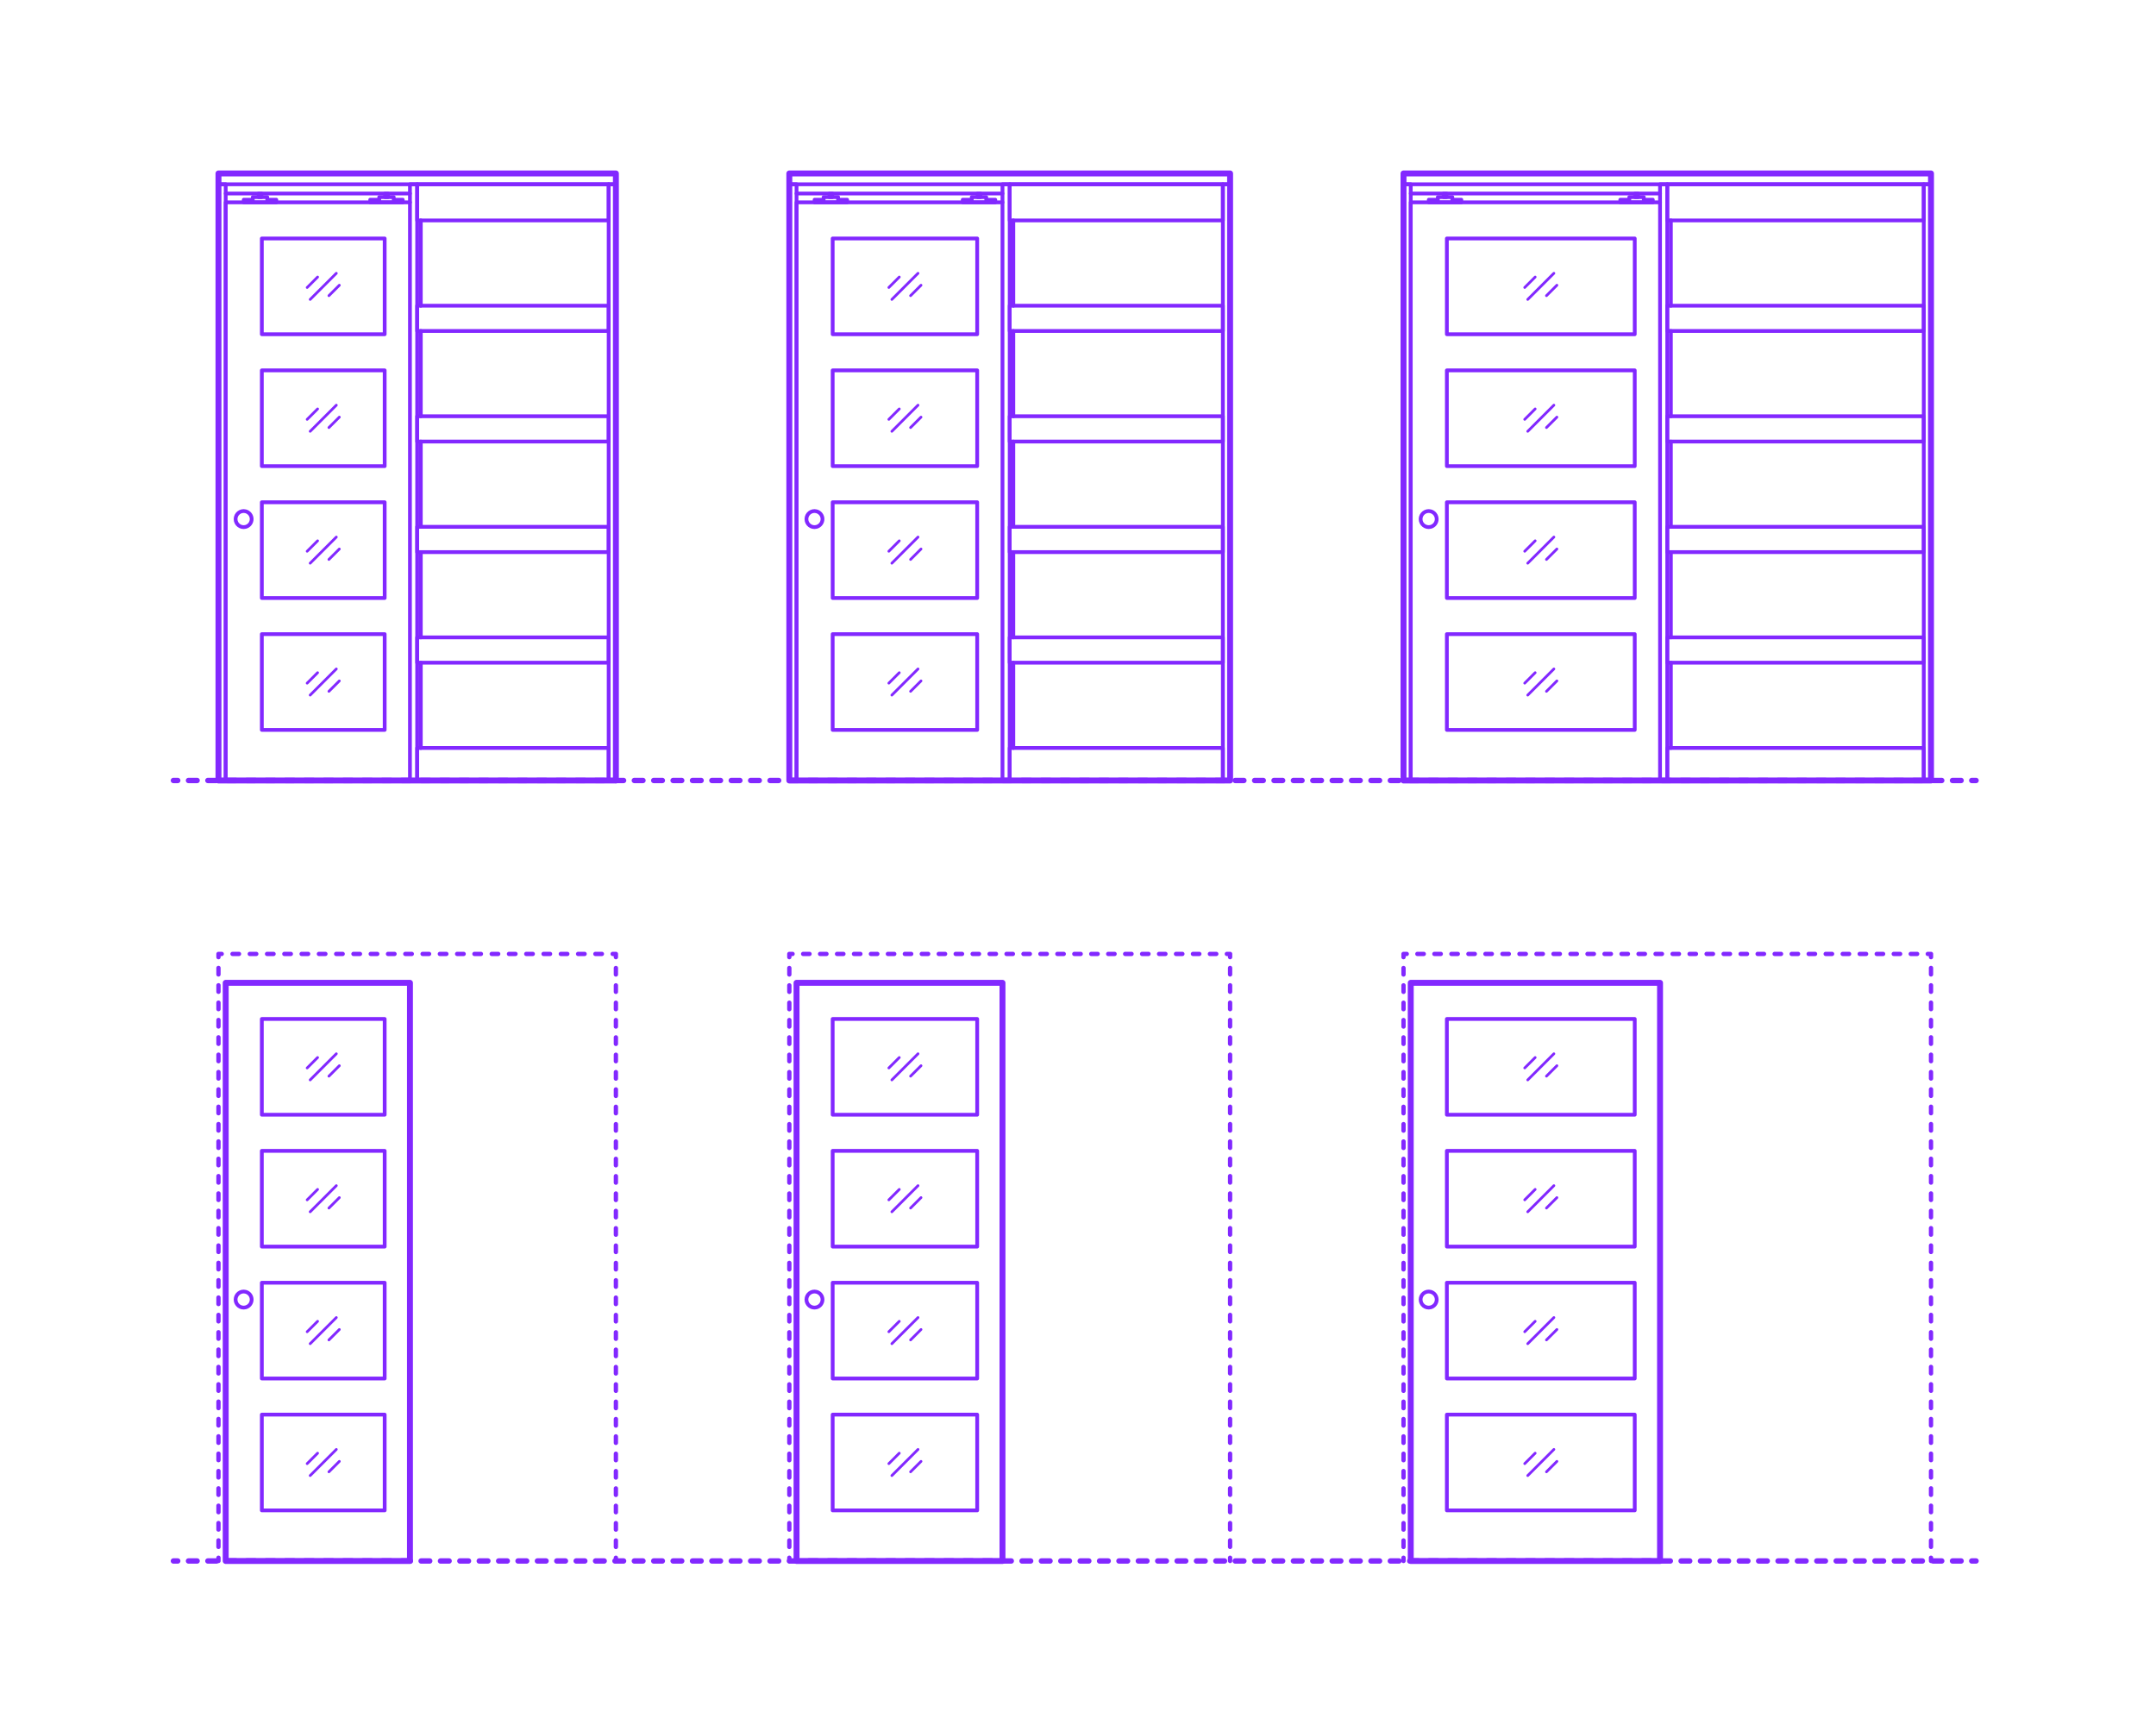 <?xml version="1.0" encoding="utf-8"?>
<!-- Generator: Adobe Illustrator 27.4.0, SVG Export Plug-In . SVG Version: 6.00 Build 0)  -->
<!DOCTYPE svg PUBLIC "-//W3C//DTD SVG 1.1//EN" "http://www.w3.org/Graphics/SVG/1.1/DTD/svg11.dtd">
<svg version="1.1" xmlns:x="http://ns.adobe.com/Extensibility/1.0/" xmlns:i="http://ns.adobe.com/AdobeIllustrator/10.0/" xmlns:graph="http://ns.adobe.com/Graphs/1.0/"
	 xmlns="http://www.w3.org/2000/svg" xmlns:xlink="http://www.w3.org/1999/xlink" x="0px" y="0px" width="1000px" height="800px"
	 viewBox="0 0 1000 800" enable-background="new 0 0 1000 800" xml:space="preserve">
<g id="FILL-BACKGROUND">
	<rect fill="#FFFFFF" width="1000" height="800"/>
</g>
<g id="N-TEXT">
</g>
<g id="N-DIMENSIONS">
</g>
<g id="_x32_D_x24_AG-DIAGRAM">
	<g id="POLYLINE_00000098218043556182768560000013725973177985141438_">
		<g>
			<g>
				
					<line fill="none" stroke="#8228FF" stroke-width="2.5" stroke-linecap="round" stroke-linejoin="round" x1="80.436" y1="361.964" x2="82.436" y2="361.964"/>
				
					<line fill="none" stroke="#8228FF" stroke-width="2.5" stroke-linecap="round" stroke-linejoin="round" stroke-dasharray="3.996,4.995" x1="87.431" y1="361.964" x2="912.043" y2="361.964"/>
				
					<line fill="none" stroke="#8228FF" stroke-width="2.5" stroke-linecap="round" stroke-linejoin="round" x1="914.541" y1="361.964" x2="916.541" y2="361.964"/>
			</g>
		</g>
	</g>
	<g id="POLYLINE_00000024723307767284345080000005400724973151008935_">
		<g>
			<g>
				
					<line fill="none" stroke="#8228FF" stroke-width="2.5" stroke-linecap="round" stroke-linejoin="round" x1="80.436" y1="723.927" x2="82.436" y2="723.927"/>
				
					<line fill="none" stroke="#8228FF" stroke-width="2.5" stroke-linecap="round" stroke-linejoin="round" stroke-dasharray="3.996,4.995" x1="87.431" y1="723.927" x2="912.043" y2="723.927"/>
				
					<line fill="none" stroke="#8228FF" stroke-width="2.5" stroke-linecap="round" stroke-linejoin="round" x1="914.541" y1="723.927" x2="916.541" y2="723.927"/>
			</g>
		</g>
	</g>
</g>
<g id="_x32_D_x24_AG-DETAILS-DIAGRAM">
	<g id="POLYLINE_00000125569663132851298560000015844374596392339883_">
		<g>
			<g>
				
					<line fill="none" stroke="#8228FF" stroke-width="2" stroke-linecap="round" stroke-linejoin="round" x1="101.334" y1="723.927" x2="101.334" y2="722.427"/>
				
					<line fill="none" stroke="#8228FF" stroke-width="2" stroke-linecap="round" stroke-linejoin="round" stroke-dasharray="3.017,5.028" x1="101.334" y1="717.4" x2="101.334" y2="446.414"/>
				<polyline fill="none" stroke="#8228FF" stroke-width="2" stroke-linecap="round" stroke-linejoin="round" points="
					101.334,443.9 101.334,442.4 102.834,442.4 				"/>
				
					<line fill="none" stroke="#8228FF" stroke-width="2" stroke-linecap="round" stroke-linejoin="round" stroke-dasharray="3.006,5.009" x1="107.843" y1="442.4" x2="281.663" y2="442.4"/>
				<polyline fill="none" stroke="#8228FF" stroke-width="2" stroke-linecap="round" stroke-linejoin="round" points="
					284.167,442.4 285.667,442.4 285.667,443.9 				"/>
				
					<line fill="none" stroke="#8228FF" stroke-width="2" stroke-linecap="round" stroke-linejoin="round" stroke-dasharray="3.017,5.028" x1="285.667" y1="448.927" x2="285.667" y2="719.913"/>
				
					<line fill="none" stroke="#8228FF" stroke-width="2" stroke-linecap="round" stroke-linejoin="round" x1="285.667" y1="722.427" x2="285.667" y2="723.927"/>
			</g>
		</g>
	</g>
	<g id="POLYLINE_00000090259234491167073980000007592794328566694055_">
		<g>
			<g>
				
					<line fill="none" stroke="#8228FF" stroke-width="2" stroke-linecap="round" stroke-linejoin="round" x1="570.546" y1="723.927" x2="570.546" y2="722.427"/>
				
					<line fill="none" stroke="#8228FF" stroke-width="2" stroke-linecap="round" stroke-linejoin="round" stroke-dasharray="3.017,5.028" x1="570.546" y1="717.4" x2="570.546" y2="446.414"/>
				<polyline fill="none" stroke="#8228FF" stroke-width="2" stroke-linecap="round" stroke-linejoin="round" points="
					570.546,443.9 570.546,442.4 569.046,442.4 				"/>
				
					<line fill="none" stroke="#8228FF" stroke-width="2" stroke-linecap="round" stroke-linejoin="round" stroke-dasharray="2.948,4.913" x1="564.133" y1="442.4" x2="370.06" y2="442.4"/>
				<polyline fill="none" stroke="#8228FF" stroke-width="2" stroke-linecap="round" stroke-linejoin="round" points="
					367.604,442.4 366.104,442.4 366.104,443.9 				"/>
				
					<line fill="none" stroke="#8228FF" stroke-width="2" stroke-linecap="round" stroke-linejoin="round" stroke-dasharray="3.017,5.028" x1="366.104" y1="448.927" x2="366.104" y2="719.913"/>
				
					<line fill="none" stroke="#8228FF" stroke-width="2" stroke-linecap="round" stroke-linejoin="round" x1="366.104" y1="722.427" x2="366.104" y2="723.927"/>
			</g>
		</g>
	</g>
	<g id="POLYLINE_00000025408493983607465460000009033768105378056073_">
		<g>
			<g>
				
					<line fill="none" stroke="#8228FF" stroke-width="2" stroke-linecap="round" stroke-linejoin="round" x1="895.643" y1="723.927" x2="895.643" y2="722.427"/>
				
					<line fill="none" stroke="#8228FF" stroke-width="2" stroke-linecap="round" stroke-linejoin="round" stroke-dasharray="3.017,5.028" x1="895.643" y1="717.4" x2="895.643" y2="446.414"/>
				<polyline fill="none" stroke="#8228FF" stroke-width="2" stroke-linecap="round" stroke-linejoin="round" points="
					895.643,443.9 895.643,442.4 894.143,442.4 				"/>
				
					<line fill="none" stroke="#8228FF" stroke-width="2" stroke-linecap="round" stroke-linejoin="round" stroke-dasharray="2.959,4.932" x1="889.211" y1="442.4" x2="654.948" y2="442.4"/>
				<polyline fill="none" stroke="#8228FF" stroke-width="2" stroke-linecap="round" stroke-linejoin="round" points="
					652.482,442.4 650.982,442.4 650.982,443.9 				"/>
				
					<line fill="none" stroke="#8228FF" stroke-width="2" stroke-linecap="round" stroke-linejoin="round" stroke-dasharray="3.017,5.028" x1="650.982" y1="448.927" x2="650.982" y2="719.913"/>
				
					<line fill="none" stroke="#8228FF" stroke-width="2" stroke-linecap="round" stroke-linejoin="round" x1="650.982" y1="722.427" x2="650.982" y2="723.927"/>
			</g>
		</g>
	</g>
</g>
<g id="_x32_D_x24_AG-DETAILS">
	<g id="POLYLINE_00000176754615749700587000000017848663146351118251_">
		
			<line fill="none" stroke="#8228FF" stroke-width="1.25" stroke-linecap="round" stroke-linejoin="round" stroke-miterlimit="10" x1="143.866" y1="684.327" x2="155.996" y2="672.198"/>
	</g>
	<g id="POLYLINE_00000048459609890378002030000011724925285471243176_">
		
			<line fill="none" stroke="#8228FF" stroke-width="1.25" stroke-linecap="round" stroke-linejoin="round" stroke-miterlimit="10" x1="157.395" y1="677.741" x2="152.55" y2="682.587"/>
	</g>
	<g id="POLYLINE_00000013163680464581450600000009369313560769479573_">
		
			<line fill="none" stroke="#8228FF" stroke-width="1.25" stroke-linecap="round" stroke-linejoin="round" stroke-miterlimit="10" x1="142.467" y1="678.784" x2="147.312" y2="673.938"/>
	</g>
	<g id="POLYLINE_00000079466156728819671480000008086625201163966369_">
		
			<line fill="none" stroke="#8228FF" stroke-width="1.25" stroke-linecap="round" stroke-linejoin="round" stroke-miterlimit="10" x1="143.866" y1="623.162" x2="155.996" y2="611.033"/>
	</g>
	<g id="POLYLINE_00000000213394298954939550000017157434804483674294_">
		
			<line fill="none" stroke="#8228FF" stroke-width="1.25" stroke-linecap="round" stroke-linejoin="round" stroke-miterlimit="10" x1="157.395" y1="616.576" x2="152.55" y2="621.422"/>
	</g>
	<g id="POLYLINE_00000158025414048740244360000010758301157970811800_">
		
			<line fill="none" stroke="#8228FF" stroke-width="1.25" stroke-linecap="round" stroke-linejoin="round" stroke-miterlimit="10" x1="142.467" y1="617.619" x2="147.312" y2="612.773"/>
	</g>
	<g id="POLYLINE_00000181087514354494257630000016680648378409379739_">
		
			<line fill="none" stroke="#8228FF" stroke-width="1.25" stroke-linecap="round" stroke-linejoin="round" stroke-miterlimit="10" x1="143.866" y1="561.997" x2="155.996" y2="549.868"/>
	</g>
	<g id="POLYLINE_00000114048762839882279070000017193727929909221256_">
		
			<line fill="none" stroke="#8228FF" stroke-width="1.25" stroke-linecap="round" stroke-linejoin="round" stroke-miterlimit="10" x1="157.395" y1="555.411" x2="152.55" y2="560.257"/>
	</g>
	<g id="POLYLINE_00000119090207790007459090000010983109361397398186_">
		
			<line fill="none" stroke="#8228FF" stroke-width="1.25" stroke-linecap="round" stroke-linejoin="round" stroke-miterlimit="10" x1="142.467" y1="556.454" x2="147.312" y2="551.608"/>
	</g>
	<g id="POLYLINE_00000179609582899425493400000005484482837400014211_">
		
			<line fill="none" stroke="#8228FF" stroke-width="1.25" stroke-linecap="round" stroke-linejoin="round" stroke-miterlimit="10" x1="143.866" y1="500.832" x2="155.996" y2="488.703"/>
	</g>
	<g id="POLYLINE_00000153677969533380147170000007215090437519766712_">
		
			<line fill="none" stroke="#8228FF" stroke-width="1.25" stroke-linecap="round" stroke-linejoin="round" stroke-miterlimit="10" x1="157.395" y1="494.246" x2="152.55" y2="499.092"/>
	</g>
	<g id="POLYLINE_00000013884025804775310910000002904245816863703453_">
		
			<line fill="none" stroke="#8228FF" stroke-width="1.25" stroke-linecap="round" stroke-linejoin="round" stroke-miterlimit="10" x1="142.467" y1="495.289" x2="147.312" y2="490.443"/>
	</g>
	<g id="POLYLINE_00000168801888616805295350000001281542166078327691_">
		
			<line fill="none" stroke="#8228FF" stroke-width="1.25" stroke-linecap="round" stroke-linejoin="round" stroke-miterlimit="10" x1="143.866" y1="322.364" x2="155.996" y2="310.235"/>
	</g>
	<g id="POLYLINE_00000137094343964156669280000001911219201878133913_">
		
			<line fill="none" stroke="#8228FF" stroke-width="1.25" stroke-linecap="round" stroke-linejoin="round" stroke-miterlimit="10" x1="157.395" y1="315.778" x2="152.55" y2="320.624"/>
	</g>
	<g id="POLYLINE_00000032626564783927559960000001021827169825984129_">
		
			<line fill="none" stroke="#8228FF" stroke-width="1.25" stroke-linecap="round" stroke-linejoin="round" stroke-miterlimit="10" x1="142.467" y1="316.82" x2="147.312" y2="311.975"/>
	</g>
	<g id="POLYLINE_00000094588157168966377770000007234015779975585440_">
		
			<line fill="none" stroke="#8228FF" stroke-width="1.25" stroke-linecap="round" stroke-linejoin="round" stroke-miterlimit="10" x1="143.866" y1="261.199" x2="155.996" y2="249.069"/>
	</g>
	<g id="POLYLINE_00000051351252942959291830000001134484014332790177_">
		
			<line fill="none" stroke="#8228FF" stroke-width="1.25" stroke-linecap="round" stroke-linejoin="round" stroke-miterlimit="10" x1="157.395" y1="254.613" x2="152.55" y2="259.459"/>
	</g>
	<g id="POLYLINE_00000012460667898692571270000017607406463238085793_">
		
			<line fill="none" stroke="#8228FF" stroke-width="1.25" stroke-linecap="round" stroke-linejoin="round" stroke-miterlimit="10" x1="142.467" y1="255.655" x2="147.312" y2="250.81"/>
	</g>
	<g id="POLYLINE_00000085933881379889360090000001720051835406169527_">
		
			<line fill="none" stroke="#8228FF" stroke-width="1.25" stroke-linecap="round" stroke-linejoin="round" stroke-miterlimit="10" x1="143.866" y1="200.034" x2="155.996" y2="187.904"/>
	</g>
	<g id="POLYLINE_00000128477994139020432740000004829741261660253826_">
		
			<line fill="none" stroke="#8228FF" stroke-width="1.25" stroke-linecap="round" stroke-linejoin="round" stroke-miterlimit="10" x1="157.395" y1="193.448" x2="152.55" y2="198.293"/>
	</g>
	<g id="POLYLINE_00000000909913096789868780000003409832727781024177_">
		
			<line fill="none" stroke="#8228FF" stroke-width="1.25" stroke-linecap="round" stroke-linejoin="round" stroke-miterlimit="10" x1="142.467" y1="194.49" x2="147.312" y2="189.644"/>
	</g>
	<g id="POLYLINE_00000155832795889949609910000010599084260435704966_">
		
			<line fill="none" stroke="#8228FF" stroke-width="1.25" stroke-linecap="round" stroke-linejoin="round" stroke-miterlimit="10" x1="143.866" y1="138.868" x2="155.996" y2="126.739"/>
	</g>
	<g id="POLYLINE_00000003823619260899255850000005830366767781787068_">
		
			<line fill="none" stroke="#8228FF" stroke-width="1.25" stroke-linecap="round" stroke-linejoin="round" stroke-miterlimit="10" x1="157.395" y1="132.282" x2="152.55" y2="137.128"/>
	</g>
	<g id="POLYLINE_00000056430032594058046870000005122732983992084352_">
		
			<line fill="none" stroke="#8228FF" stroke-width="1.25" stroke-linecap="round" stroke-linejoin="round" stroke-miterlimit="10" x1="142.467" y1="133.325" x2="147.312" y2="128.479"/>
	</g>
	<g id="POLYLINE_00000026160519195402902420000005534451494247678643_">
		
			<line fill="none" stroke="#8228FF" stroke-width="1.25" stroke-linecap="round" stroke-linejoin="round" stroke-miterlimit="10" x1="413.663" y1="684.327" x2="425.793" y2="672.198"/>
	</g>
	<g id="POLYLINE_00000052075431713618041060000001190514978232139152_">
		
			<line fill="none" stroke="#8228FF" stroke-width="1.25" stroke-linecap="round" stroke-linejoin="round" stroke-miterlimit="10" x1="427.192" y1="677.741" x2="422.346" y2="682.587"/>
	</g>
	<g id="POLYLINE_00000047059894653658478770000012005283591866779033_">
		
			<line fill="none" stroke="#8228FF" stroke-width="1.25" stroke-linecap="round" stroke-linejoin="round" stroke-miterlimit="10" x1="412.264" y1="678.784" x2="417.109" y2="673.938"/>
	</g>
	<g id="POLYLINE_00000116203892119424626560000014934846529913103798_">
		
			<line fill="none" stroke="#8228FF" stroke-width="1.25" stroke-linecap="round" stroke-linejoin="round" stroke-miterlimit="10" x1="413.663" y1="623.162" x2="425.793" y2="611.033"/>
	</g>
	<g id="POLYLINE_00000156588125761314438570000006215274077942039724_">
		
			<line fill="none" stroke="#8228FF" stroke-width="1.25" stroke-linecap="round" stroke-linejoin="round" stroke-miterlimit="10" x1="427.192" y1="616.576" x2="422.346" y2="621.422"/>
	</g>
	<g id="POLYLINE_00000158738198279489188300000011442524097566134427_">
		
			<line fill="none" stroke="#8228FF" stroke-width="1.25" stroke-linecap="round" stroke-linejoin="round" stroke-miterlimit="10" x1="412.264" y1="617.619" x2="417.109" y2="612.773"/>
	</g>
	<g id="POLYLINE_00000062178276231317082570000005732634218058607287_">
		
			<line fill="none" stroke="#8228FF" stroke-width="1.25" stroke-linecap="round" stroke-linejoin="round" stroke-miterlimit="10" x1="413.663" y1="561.997" x2="425.793" y2="549.868"/>
	</g>
	<g id="POLYLINE_00000085238918921909253570000009541064375278098867_">
		
			<line fill="none" stroke="#8228FF" stroke-width="1.25" stroke-linecap="round" stroke-linejoin="round" stroke-miterlimit="10" x1="427.192" y1="555.411" x2="422.346" y2="560.257"/>
	</g>
	<g id="POLYLINE_00000165206983132208324190000006816576533618598287_">
		
			<line fill="none" stroke="#8228FF" stroke-width="1.25" stroke-linecap="round" stroke-linejoin="round" stroke-miterlimit="10" x1="412.264" y1="556.454" x2="417.109" y2="551.608"/>
	</g>
	<g id="POLYLINE_00000152234736011821303420000015722862577173844131_">
		
			<line fill="none" stroke="#8228FF" stroke-width="1.25" stroke-linecap="round" stroke-linejoin="round" stroke-miterlimit="10" x1="413.663" y1="500.832" x2="425.793" y2="488.703"/>
	</g>
	<g id="POLYLINE_00000044867569063057345020000017126768159768945064_">
		
			<line fill="none" stroke="#8228FF" stroke-width="1.25" stroke-linecap="round" stroke-linejoin="round" stroke-miterlimit="10" x1="427.192" y1="494.246" x2="422.346" y2="499.092"/>
	</g>
	<g id="POLYLINE_00000103969450021909079890000002100347634532858776_">
		
			<line fill="none" stroke="#8228FF" stroke-width="1.25" stroke-linecap="round" stroke-linejoin="round" stroke-miterlimit="10" x1="412.264" y1="495.289" x2="417.109" y2="490.443"/>
	</g>
	<g id="POLYLINE_00000178916374930984042360000007391397922264454571_">
		
			<line fill="none" stroke="#8228FF" stroke-width="1.25" stroke-linecap="round" stroke-linejoin="round" stroke-miterlimit="10" x1="413.663" y1="322.364" x2="425.793" y2="310.235"/>
	</g>
	<g id="POLYLINE_00000057850909424766433020000002802751904690059153_">
		
			<line fill="none" stroke="#8228FF" stroke-width="1.25" stroke-linecap="round" stroke-linejoin="round" stroke-miterlimit="10" x1="427.192" y1="315.778" x2="422.346" y2="320.624"/>
	</g>
	<g id="POLYLINE_00000135661952063742910970000003498508260825027979_">
		
			<line fill="none" stroke="#8228FF" stroke-width="1.25" stroke-linecap="round" stroke-linejoin="round" stroke-miterlimit="10" x1="412.264" y1="316.82" x2="417.109" y2="311.975"/>
	</g>
	<g id="POLYLINE_00000181078576969545804650000011223143823016438922_">
		
			<line fill="none" stroke="#8228FF" stroke-width="1.25" stroke-linecap="round" stroke-linejoin="round" stroke-miterlimit="10" x1="413.663" y1="261.199" x2="425.793" y2="249.069"/>
	</g>
	<g id="POLYLINE_00000029738178424213364090000013774911666540246660_">
		
			<line fill="none" stroke="#8228FF" stroke-width="1.25" stroke-linecap="round" stroke-linejoin="round" stroke-miterlimit="10" x1="427.192" y1="254.613" x2="422.346" y2="259.459"/>
	</g>
	<g id="POLYLINE_00000137111576382852203770000005592409983925599896_">
		
			<line fill="none" stroke="#8228FF" stroke-width="1.25" stroke-linecap="round" stroke-linejoin="round" stroke-miterlimit="10" x1="412.264" y1="255.655" x2="417.109" y2="250.81"/>
	</g>
	<g id="POLYLINE_00000060709585941159075330000013335783398089384106_">
		
			<line fill="none" stroke="#8228FF" stroke-width="1.25" stroke-linecap="round" stroke-linejoin="round" stroke-miterlimit="10" x1="413.663" y1="200.034" x2="425.793" y2="187.904"/>
	</g>
	<g id="POLYLINE_00000104693923704425264840000005886478403575576477_">
		
			<line fill="none" stroke="#8228FF" stroke-width="1.25" stroke-linecap="round" stroke-linejoin="round" stroke-miterlimit="10" x1="427.192" y1="193.448" x2="422.346" y2="198.293"/>
	</g>
	<g id="POLYLINE_00000105414462087769792940000002079432308233287582_">
		
			<line fill="none" stroke="#8228FF" stroke-width="1.25" stroke-linecap="round" stroke-linejoin="round" stroke-miterlimit="10" x1="412.264" y1="194.49" x2="417.109" y2="189.644"/>
	</g>
	<g id="POLYLINE_00000147902336282071011840000002692821628321995652_">
		
			<line fill="none" stroke="#8228FF" stroke-width="1.25" stroke-linecap="round" stroke-linejoin="round" stroke-miterlimit="10" x1="413.663" y1="138.868" x2="425.793" y2="126.739"/>
	</g>
	<g id="POLYLINE_00000112625160154010981890000005867053087217093020_">
		
			<line fill="none" stroke="#8228FF" stroke-width="1.25" stroke-linecap="round" stroke-linejoin="round" stroke-miterlimit="10" x1="427.192" y1="132.282" x2="422.346" y2="137.128"/>
	</g>
	<g id="POLYLINE_00000062182658404314334080000000991112347066532234_">
		
			<line fill="none" stroke="#8228FF" stroke-width="1.25" stroke-linecap="round" stroke-linejoin="round" stroke-miterlimit="10" x1="412.264" y1="133.325" x2="417.109" y2="128.479"/>
	</g>
	<g id="POLYLINE_00000000944649589546827520000016632106765782351528_">
		
			<line fill="none" stroke="#8228FF" stroke-width="1.25" stroke-linecap="round" stroke-linejoin="round" stroke-miterlimit="10" x1="708.597" y1="684.327" x2="720.726" y2="672.198"/>
	</g>
	<g id="POLYLINE_00000114044934183363837350000006328166172024487319_">
		
			<line fill="none" stroke="#8228FF" stroke-width="1.25" stroke-linecap="round" stroke-linejoin="round" stroke-miterlimit="10" x1="722.125" y1="677.741" x2="717.28" y2="682.587"/>
	</g>
	<g id="POLYLINE_00000150817357803881190080000009184915365352949401_">
		
			<line fill="none" stroke="#8228FF" stroke-width="1.25" stroke-linecap="round" stroke-linejoin="round" stroke-miterlimit="10" x1="707.197" y1="678.784" x2="712.043" y2="673.938"/>
	</g>
	<g id="POLYLINE_00000013877167416175623180000008516784468476396430_">
		
			<line fill="none" stroke="#8228FF" stroke-width="1.25" stroke-linecap="round" stroke-linejoin="round" stroke-miterlimit="10" x1="708.597" y1="623.162" x2="720.726" y2="611.033"/>
	</g>
	<g id="POLYLINE_00000114784802207020015000000005808340122911876739_">
		
			<line fill="none" stroke="#8228FF" stroke-width="1.25" stroke-linecap="round" stroke-linejoin="round" stroke-miterlimit="10" x1="722.125" y1="616.576" x2="717.28" y2="621.422"/>
	</g>
	<g id="POLYLINE_00000101803529423197007570000011921804721106299581_">
		
			<line fill="none" stroke="#8228FF" stroke-width="1.25" stroke-linecap="round" stroke-linejoin="round" stroke-miterlimit="10" x1="707.197" y1="617.619" x2="712.043" y2="612.773"/>
	</g>
	<g id="POLYLINE_00000018933740048778819450000001371377832868518031_">
		
			<line fill="none" stroke="#8228FF" stroke-width="1.25" stroke-linecap="round" stroke-linejoin="round" stroke-miterlimit="10" x1="708.597" y1="561.997" x2="720.726" y2="549.868"/>
	</g>
	<g id="POLYLINE_00000135685178425141551080000009238165591008888253_">
		
			<line fill="none" stroke="#8228FF" stroke-width="1.25" stroke-linecap="round" stroke-linejoin="round" stroke-miterlimit="10" x1="722.125" y1="555.411" x2="717.28" y2="560.257"/>
	</g>
	<g id="POLYLINE_00000147917209791955969860000002931018731214098623_">
		
			<line fill="none" stroke="#8228FF" stroke-width="1.25" stroke-linecap="round" stroke-linejoin="round" stroke-miterlimit="10" x1="707.197" y1="556.454" x2="712.043" y2="551.608"/>
	</g>
	<g id="POLYLINE_00000026134887479730340070000010458504574127196546_">
		
			<line fill="none" stroke="#8228FF" stroke-width="1.25" stroke-linecap="round" stroke-linejoin="round" stroke-miterlimit="10" x1="708.597" y1="500.832" x2="720.726" y2="488.703"/>
	</g>
	<g id="POLYLINE_00000118358471930399888300000015484340091202925209_">
		
			<line fill="none" stroke="#8228FF" stroke-width="1.25" stroke-linecap="round" stroke-linejoin="round" stroke-miterlimit="10" x1="722.125" y1="494.246" x2="717.28" y2="499.092"/>
	</g>
	<g id="POLYLINE_00000000905152379153437260000001548178517993894575_">
		
			<line fill="none" stroke="#8228FF" stroke-width="1.25" stroke-linecap="round" stroke-linejoin="round" stroke-miterlimit="10" x1="707.197" y1="495.289" x2="712.043" y2="490.443"/>
	</g>
	<g id="POLYLINE_00000103249921684950245730000011819532949031595192_">
		
			<line fill="none" stroke="#8228FF" stroke-width="1.25" stroke-linecap="round" stroke-linejoin="round" stroke-miterlimit="10" x1="708.597" y1="322.364" x2="720.726" y2="310.235"/>
	</g>
	<g id="POLYLINE_00000015317661100888215080000012493265400788652677_">
		
			<line fill="none" stroke="#8228FF" stroke-width="1.25" stroke-linecap="round" stroke-linejoin="round" stroke-miterlimit="10" x1="722.125" y1="315.778" x2="717.28" y2="320.624"/>
	</g>
	<g id="POLYLINE_00000119837309123300628900000011342019608139966607_">
		
			<line fill="none" stroke="#8228FF" stroke-width="1.25" stroke-linecap="round" stroke-linejoin="round" stroke-miterlimit="10" x1="707.197" y1="316.82" x2="712.043" y2="311.975"/>
	</g>
	<g id="POLYLINE_00000133508978767921452650000010341606821728773777_">
		
			<line fill="none" stroke="#8228FF" stroke-width="1.25" stroke-linecap="round" stroke-linejoin="round" stroke-miterlimit="10" x1="708.597" y1="261.199" x2="720.726" y2="249.069"/>
	</g>
	<g id="POLYLINE_00000041256006130664175580000008320687728059696304_">
		
			<line fill="none" stroke="#8228FF" stroke-width="1.25" stroke-linecap="round" stroke-linejoin="round" stroke-miterlimit="10" x1="722.125" y1="254.613" x2="717.28" y2="259.459"/>
	</g>
	<g id="POLYLINE_00000158022452190284884820000005923566653778289339_">
		
			<line fill="none" stroke="#8228FF" stroke-width="1.25" stroke-linecap="round" stroke-linejoin="round" stroke-miterlimit="10" x1="707.197" y1="255.655" x2="712.043" y2="250.81"/>
	</g>
	<g id="POLYLINE_00000036228072154996490800000003056182431327950262_">
		
			<line fill="none" stroke="#8228FF" stroke-width="1.25" stroke-linecap="round" stroke-linejoin="round" stroke-miterlimit="10" x1="708.597" y1="200.034" x2="720.726" y2="187.904"/>
	</g>
	<g id="POLYLINE_00000156574551429760177640000006890404134867693720_">
		
			<line fill="none" stroke="#8228FF" stroke-width="1.25" stroke-linecap="round" stroke-linejoin="round" stroke-miterlimit="10" x1="722.125" y1="193.448" x2="717.28" y2="198.293"/>
	</g>
	<g id="POLYLINE_00000159432699406576651490000008727318897702755744_">
		
			<line fill="none" stroke="#8228FF" stroke-width="1.25" stroke-linecap="round" stroke-linejoin="round" stroke-miterlimit="10" x1="707.197" y1="194.49" x2="712.043" y2="189.644"/>
	</g>
	<g id="POLYLINE_00000105389872969419892340000002905128126508193211_">
		
			<line fill="none" stroke="#8228FF" stroke-width="1.25" stroke-linecap="round" stroke-linejoin="round" stroke-miterlimit="10" x1="708.597" y1="138.868" x2="720.726" y2="126.739"/>
	</g>
	<g id="POLYLINE_00000057143587459372052130000016709367151768182405_">
		
			<line fill="none" stroke="#8228FF" stroke-width="1.25" stroke-linecap="round" stroke-linejoin="round" stroke-miterlimit="10" x1="722.125" y1="132.282" x2="717.28" y2="137.128"/>
	</g>
	<g id="POLYLINE_00000035525368768972673830000002268751094425088445_">
		
			<line fill="none" stroke="#8228FF" stroke-width="1.25" stroke-linecap="round" stroke-linejoin="round" stroke-miterlimit="10" x1="707.197" y1="133.325" x2="712.043" y2="128.479"/>
	</g>
</g>
<g id="_x32_D_x24_AG-BUILDINGS">
	<g id="POLYLINE_00000145023712005019865850000005749864007822648719_">
		
			<rect x="468.325" y="346.882" fill="none" stroke="#8228FF" stroke-width="1.75" stroke-linecap="round" stroke-linejoin="round" stroke-miterlimit="10" width="98.87" height="15.082"/>
	</g>
	<g id="POLYLINE_00000014597217490727560290000001468737313459960204_">
		
			<rect x="468.325" y="141.769" fill="none" stroke="#8228FF" stroke-width="1.75" stroke-linecap="round" stroke-linejoin="round" stroke-miterlimit="10" width="98.87" height="11.73"/>
	</g>
	<g id="POLYLINE_00000127015536451903948840000009087292535038844330_">
		
			<rect x="468.325" y="193.047" fill="none" stroke="#8228FF" stroke-width="1.75" stroke-linecap="round" stroke-linejoin="round" stroke-miterlimit="10" width="98.87" height="11.73"/>
	</g>
	<g id="POLYLINE_00000137841601799568648510000001447076632141547433_">
		
			<rect x="468.325" y="244.325" fill="none" stroke="#8228FF" stroke-width="1.75" stroke-linecap="round" stroke-linejoin="round" stroke-miterlimit="10" width="98.87" height="11.73"/>
	</g>
	<g id="POLYLINE_00000157304361549805942190000006429213518749906865_">
		
			<rect x="468.325" y="295.604" fill="none" stroke="#8228FF" stroke-width="1.75" stroke-linecap="round" stroke-linejoin="round" stroke-miterlimit="10" width="98.87" height="11.73"/>
	</g>
	<g id="POLYLINE_00000067209005158041228050000017859265094383410609_">
		
			<line fill="none" stroke="#8228FF" stroke-width="1.75" stroke-linecap="round" stroke-linejoin="round" stroke-miterlimit="10" x1="470.001" y1="141.769" x2="470.001" y2="102.221"/>
	</g>
	<g id="POLYLINE_00000114047721613487821300000014531077882095213730_">
		
			<line fill="none" stroke="#8228FF" stroke-width="1.75" stroke-linecap="round" stroke-linejoin="round" stroke-miterlimit="10" x1="470.001" y1="193.047" x2="470.001" y2="153.499"/>
	</g>
	<g id="POLYLINE_00000066502186899646816210000011931500181086637483_">
		
			<line fill="none" stroke="#8228FF" stroke-width="1.75" stroke-linecap="round" stroke-linejoin="round" stroke-miterlimit="10" x1="470.001" y1="244.325" x2="470.001" y2="204.778"/>
	</g>
	<g id="POLYLINE_00000085944316402831340220000015448988293824339635_">
		
			<line fill="none" stroke="#8228FF" stroke-width="1.75" stroke-linecap="round" stroke-linejoin="round" stroke-miterlimit="10" x1="470.001" y1="295.604" x2="470.001" y2="256.056"/>
	</g>
	<g id="POLYLINE_00000132055757995030223100000009166079196004658823_">
		
			<line fill="none" stroke="#8228FF" stroke-width="1.75" stroke-linecap="round" stroke-linejoin="round" stroke-miterlimit="10" x1="470.001" y1="346.882" x2="470.001" y2="307.334"/>
	</g>
	<g id="POLYLINE_00000119839605870786056380000002718402327915435154_">
		
			<path fill="none" stroke="#8228FF" stroke-width="1.75" stroke-linecap="round" stroke-linejoin="round" stroke-miterlimit="10" d="
			M381.496,240.734c0.002-0.822-0.28-1.642-0.786-2.29c-0.504-0.65-1.229-1.124-2.027-1.324c-2.34-0.591-4.62,1.168-4.642,3.581
			c-0.02,2.44,2.276,4.243,4.642,3.646c0.797-0.2,1.523-0.674,2.027-1.324C381.216,242.376,381.497,241.556,381.496,240.734z"/>
	</g>
	<g id="POLYLINE_00000121275354543926786710000004475298172990278322_">
		
			<polyline fill="none" stroke="#8228FF" stroke-width="1.75" stroke-linecap="round" stroke-linejoin="round" stroke-miterlimit="10" points="
			464.973,93.842 369.455,93.842 369.455,361.964 464.973,361.964 		"/>
	</g>
	<g id="POLYLINE_00000011721852946934537140000004004259228443680411_">
		
			<path fill="none" stroke="#8228FF" stroke-width="1.75" stroke-linecap="round" stroke-linejoin="round" stroke-miterlimit="10" d="
			M666.374,240.734c0.002-0.822-0.28-1.642-0.786-2.29c-0.504-0.65-1.229-1.124-2.026-1.324c-2.34-0.591-4.62,1.168-4.643,3.581
			c-0.02,2.44,2.276,4.243,4.643,3.646c0.797-0.2,1.523-0.674,2.026-1.324C666.095,242.376,666.376,241.556,666.374,240.734z"/>
	</g>
	<g id="POLYLINE_00000082332747887351556620000014810310559417221810_">
		
			<path fill="none" stroke="#8228FF" stroke-width="1.75" stroke-linecap="round" stroke-linejoin="round" stroke-miterlimit="10" d="
			M116.726,240.734c0.002-0.822-0.28-1.642-0.786-2.29c-0.504-0.65-1.229-1.124-2.027-1.324c-2.34-0.591-4.62,1.168-4.642,3.581
			c-0.02,2.44,2.276,4.243,4.642,3.646c0.797-0.2,1.523-0.674,2.027-1.324C116.446,242.376,116.728,241.556,116.726,240.734z"/>
	</g>
	<g id="POLYLINE_00000173860686544132194820000002514545098284552123_">
		
			<line fill="none" stroke="#8228FF" stroke-width="1.75" stroke-linecap="round" stroke-linejoin="round" stroke-miterlimit="10" x1="774.988" y1="141.769" x2="774.988" y2="102.221"/>
	</g>
	<g id="POLYLINE_00000152251883233282308900000004609515363343435173_">
		
			<line fill="none" stroke="#8228FF" stroke-width="1.75" stroke-linecap="round" stroke-linejoin="round" stroke-miterlimit="10" x1="774.988" y1="193.047" x2="774.988" y2="153.499"/>
	</g>
	<g id="POLYLINE_00000096768368153341995450000012798967633153015225_">
		
			<line fill="none" stroke="#8228FF" stroke-width="1.75" stroke-linecap="round" stroke-linejoin="round" stroke-miterlimit="10" x1="774.988" y1="244.325" x2="774.988" y2="204.778"/>
	</g>
	<g id="POLYLINE_00000071517250424897845870000011977394402027712681_">
		
			<line fill="none" stroke="#8228FF" stroke-width="1.75" stroke-linecap="round" stroke-linejoin="round" stroke-miterlimit="10" x1="774.988" y1="295.604" x2="774.988" y2="256.056"/>
	</g>
	<g id="POLYLINE_00000068647400814345284450000002641544860377926847_">
		
			<line fill="none" stroke="#8228FF" stroke-width="1.75" stroke-linecap="round" stroke-linejoin="round" stroke-miterlimit="10" x1="774.988" y1="346.882" x2="774.988" y2="307.334"/>
	</g>
	<g id="POLYLINE_00000036957720137016680950000004276003464499149984_">
		
			<polyline fill="none" stroke="#8228FF" stroke-width="1.75" stroke-linecap="round" stroke-linejoin="round" stroke-miterlimit="10" points="
			769.961,93.842 654.334,93.842 654.334,361.964 769.961,361.964 		"/>
	</g>
	<g id="POLYLINE_00000144321749609931733900000005835724789447961263_">
		
			<rect x="773.313" y="346.882" fill="none" stroke="#8228FF" stroke-width="1.75" stroke-linecap="round" stroke-linejoin="round" stroke-miterlimit="10" width="118.979" height="15.082"/>
	</g>
	<g id="POLYLINE_00000115493823264954622480000000472369557333670320_">
		
			<rect x="773.313" y="141.769" fill="none" stroke="#8228FF" stroke-width="1.75" stroke-linecap="round" stroke-linejoin="round" stroke-miterlimit="10" width="118.979" height="11.73"/>
	</g>
	<g id="POLYLINE_00000150790174947291388380000017337342326185911968_">
		
			<rect x="773.313" y="193.047" fill="none" stroke="#8228FF" stroke-width="1.75" stroke-linecap="round" stroke-linejoin="round" stroke-miterlimit="10" width="118.979" height="11.73"/>
	</g>
	<g id="POLYLINE_00000108292338739086823110000000907371171018155914_">
		
			<rect x="773.313" y="244.325" fill="none" stroke="#8228FF" stroke-width="1.75" stroke-linecap="round" stroke-linejoin="round" stroke-miterlimit="10" width="118.979" height="11.73"/>
	</g>
	<g id="POLYLINE_00000122678255733638335140000012073436775369461138_">
		
			<rect x="773.313" y="295.604" fill="none" stroke="#8228FF" stroke-width="1.75" stroke-linecap="round" stroke-linejoin="round" stroke-miterlimit="10" width="118.979" height="11.73"/>
	</g>
	<g id="POLYLINE_00000100369037824657349190000009629003440908519339_">
		
			<line fill="none" stroke="#8228FF" stroke-width="1.75" stroke-linecap="round" stroke-linejoin="round" stroke-miterlimit="10" x1="195.176" y1="141.769" x2="195.176" y2="102.221"/>
	</g>
	<g id="POLYLINE_00000139293274103886008970000003894737380777072299_">
		
			<line fill="none" stroke="#8228FF" stroke-width="1.75" stroke-linecap="round" stroke-linejoin="round" stroke-miterlimit="10" x1="195.176" y1="193.047" x2="195.176" y2="153.499"/>
	</g>
	<g id="POLYLINE_00000088092255723087631330000011948956173911114149_">
		
			<line fill="none" stroke="#8228FF" stroke-width="1.75" stroke-linecap="round" stroke-linejoin="round" stroke-miterlimit="10" x1="195.176" y1="244.325" x2="195.176" y2="204.778"/>
	</g>
	<g id="POLYLINE_00000132794069192774246220000018241266792207313826_">
		
			<line fill="none" stroke="#8228FF" stroke-width="1.75" stroke-linecap="round" stroke-linejoin="round" stroke-miterlimit="10" x1="195.176" y1="295.604" x2="195.176" y2="256.056"/>
	</g>
	<g id="POLYLINE_00000050633335817333121590000011802798131711561872_">
		
			<line fill="none" stroke="#8228FF" stroke-width="1.75" stroke-linecap="round" stroke-linejoin="round" stroke-miterlimit="10" x1="195.176" y1="346.882" x2="195.176" y2="307.334"/>
	</g>
	<g id="POLYLINE_00000127742286886766379640000005011809352453105288_">
		
			<polyline fill="none" stroke="#8228FF" stroke-width="1.75" stroke-linecap="round" stroke-linejoin="round" stroke-miterlimit="10" points="
			190.149,93.842 104.686,93.842 104.686,361.964 190.149,361.964 		"/>
	</g>
	<g id="POLYLINE_00000025440388735518775410000014902086725559458726_">
		
			<rect x="193.501" y="346.882" fill="none" stroke="#8228FF" stroke-width="1.75" stroke-linecap="round" stroke-linejoin="round" stroke-miterlimit="10" width="88.815" height="15.082"/>
	</g>
	<g id="POLYLINE_00000144323539497940752420000004430725888202148254_">
		
			<rect x="193.501" y="141.769" fill="none" stroke="#8228FF" stroke-width="1.75" stroke-linecap="round" stroke-linejoin="round" stroke-miterlimit="10" width="88.815" height="11.73"/>
	</g>
	<g id="POLYLINE_00000045592750586195204430000000367986129272697526_">
		
			<rect x="193.501" y="193.047" fill="none" stroke="#8228FF" stroke-width="1.75" stroke-linecap="round" stroke-linejoin="round" stroke-miterlimit="10" width="88.815" height="11.73"/>
	</g>
	<g id="POLYLINE_00000142867554324617257580000001189243161469057471_">
		
			<rect x="193.501" y="244.325" fill="none" stroke="#8228FF" stroke-width="1.75" stroke-linecap="round" stroke-linejoin="round" stroke-miterlimit="10" width="88.815" height="11.73"/>
	</g>
	<g id="POLYLINE_00000111873648172150901650000003147248029346660234_">
		
			<rect x="193.501" y="295.604" fill="none" stroke="#8228FF" stroke-width="1.75" stroke-linecap="round" stroke-linejoin="round" stroke-miterlimit="10" width="88.815" height="11.73"/>
	</g>
	<g id="POLYLINE_00000126316262502099058700000010237734154187828364_">
		
			<rect x="104.686" y="455.806" fill="none" stroke="#8228FF" stroke-width="1.75" stroke-linecap="round" stroke-linejoin="round" stroke-miterlimit="10" width="85.464" height="268.121"/>
	</g>
	<g id="POLYLINE_00000032610545765538651800000018177674923921666487_">
		
			<path fill="none" stroke="#8228FF" stroke-width="1.75" stroke-linecap="round" stroke-linejoin="round" stroke-miterlimit="10" d="
			M116.726,602.698c0.002-0.822-0.28-1.642-0.786-2.289c-0.504-0.65-1.229-1.124-2.027-1.324c-2.34-0.591-4.62,1.168-4.642,3.581
			c-0.02,2.44,2.276,4.243,4.642,3.646c0.797-0.2,1.523-0.674,2.027-1.324C116.446,604.339,116.728,603.52,116.726,602.698z"/>
	</g>
	<g id="POLYLINE_00000054243661961078970310000000816994746107664280_">
		
			<rect x="369.455" y="455.806" fill="none" stroke="#8228FF" stroke-width="1.75" stroke-linecap="round" stroke-linejoin="round" stroke-miterlimit="10" width="95.518" height="268.121"/>
	</g>
	<g id="POLYLINE_00000010299117642209336480000009271222033180257201_">
		
			<rect x="654.334" y="455.806" fill="none" stroke="#8228FF" stroke-width="1.75" stroke-linecap="round" stroke-linejoin="round" stroke-miterlimit="10" width="115.627" height="268.121"/>
	</g>
	<g id="POLYLINE_00000121241094586212508820000009928202514387586187_">
		
			<path fill="none" stroke="#8228FF" stroke-width="1.75" stroke-linecap="round" stroke-linejoin="round" stroke-miterlimit="10" d="
			M381.496,602.698c0.002-0.822-0.28-1.642-0.786-2.289c-0.504-0.65-1.229-1.124-2.027-1.324c-2.34-0.591-4.62,1.168-4.642,3.581
			c-0.02,2.44,2.276,4.243,4.642,3.646c0.797-0.2,1.523-0.674,2.027-1.324C381.216,604.339,381.497,603.52,381.496,602.698z"/>
	</g>
	<g id="POLYLINE_00000114043346183658024110000014729465693550666417_">
		
			<path fill="none" stroke="#8228FF" stroke-width="1.75" stroke-linecap="round" stroke-linejoin="round" stroke-miterlimit="10" d="
			M666.374,602.698c0.002-0.822-0.28-1.642-0.786-2.289c-0.504-0.65-1.229-1.124-2.026-1.324c-2.34-0.591-4.62,1.168-4.643,3.581
			c-0.02,2.44,2.276,4.243,4.643,3.646c0.797-0.2,1.523-0.674,2.026-1.324C666.095,604.339,666.376,603.52,666.374,602.698z"/>
	</g>
	<g id="POLYLINE_00000078007667597078548070000000450158228219707582_">
		
			<rect x="193.501" y="85.464" fill="none" stroke="#8228FF" stroke-width="1.75" stroke-linecap="round" stroke-linejoin="round" stroke-miterlimit="10" width="88.815" height="16.758"/>
	</g>
	<g id="POLYLINE_00000111156007418122989940000010265956951731044254_">
		
			<rect x="282.316" y="85.464" fill="none" stroke="#8228FF" stroke-width="1.75" stroke-linecap="round" stroke-linejoin="round" stroke-miterlimit="10" width="3.352" height="276.5"/>
	</g>
	<g id="POLYLINE_00000061449802519394475530000000527024536953257130_">
		
			<rect x="101.334" y="80.436" fill="none" stroke="#8228FF" stroke-width="1.75" stroke-linecap="round" stroke-linejoin="round" stroke-miterlimit="10" width="184.333" height="5.027"/>
	</g>
	<g id="POLYLINE_00000076593348852709604240000002010602349745606294_">
		
			<rect x="190.149" y="85.464" fill="none" stroke="#8228FF" stroke-width="1.75" stroke-linecap="round" stroke-linejoin="round" stroke-miterlimit="10" width="3.352" height="276.5"/>
	</g>
	<g id="POLYLINE_00000156583363928127089380000009771358886574599562_">
		
			<rect x="773.313" y="85.464" fill="none" stroke="#8228FF" stroke-width="1.75" stroke-linecap="round" stroke-linejoin="round" stroke-miterlimit="10" width="118.979" height="16.758"/>
	</g>
	<g id="POLYLINE_00000038413478619342445670000013688302176163162037_">
		
			<rect x="769.961" y="85.464" fill="none" stroke="#8228FF" stroke-width="1.75" stroke-linecap="round" stroke-linejoin="round" stroke-miterlimit="10" width="3.352" height="276.5"/>
	</g>
	<g id="POLYLINE_00000005230432810646603790000015740692540333848992_">
		
			<rect x="892.291" y="85.464" fill="none" stroke="#8228FF" stroke-width="1.75" stroke-linecap="round" stroke-linejoin="round" stroke-miterlimit="10" width="3.352" height="276.5"/>
	</g>
	<g id="POLYLINE_00000181775259509371646220000001557183738380653244_">
		
			<rect x="650.982" y="80.436" fill="none" stroke="#8228FF" stroke-width="1.75" stroke-linecap="round" stroke-linejoin="round" stroke-miterlimit="10" width="244.661" height="5.027"/>
	</g>
	<g id="POLYLINE_00000060736309385403327790000004402451727922781342_">
		
			<rect x="101.334" y="85.464" fill="none" stroke="#8228FF" stroke-width="1.75" stroke-linecap="round" stroke-linejoin="round" stroke-miterlimit="10" width="3.352" height="276.5"/>
	</g>
	<g id="POLYLINE_00000016785968585942226040000004885975062297422218_">
		
			<rect x="650.982" y="85.464" fill="none" stroke="#8228FF" stroke-width="1.75" stroke-linecap="round" stroke-linejoin="round" stroke-miterlimit="10" width="3.352" height="276.5"/>
	</g>
	<g id="POLYLINE_00000148636810485548904230000012677434792353847184_">
		
			<rect x="366.104" y="80.436" fill="none" stroke="#8228FF" stroke-width="1.75" stroke-linecap="round" stroke-linejoin="round" stroke-miterlimit="10" width="204.442" height="5.027"/>
	</g>
	<g id="POLYLINE_00000059310936516713543250000006267949517425036162_">
		
			<rect x="366.104" y="85.464" fill="none" stroke="#8228FF" stroke-width="1.75" stroke-linecap="round" stroke-linejoin="round" stroke-miterlimit="10" width="3.352" height="276.5"/>
	</g>
	<g id="POLYLINE_00000075142577531735483930000000415059232983208068_">
		
			<rect x="464.973" y="85.464" fill="none" stroke="#8228FF" stroke-width="1.75" stroke-linecap="round" stroke-linejoin="round" stroke-miterlimit="10" width="3.352" height="276.5"/>
	</g>
	<g id="POLYLINE_00000070105218212589088650000015452568766624954518_">
		
			<rect x="567.195" y="85.464" fill="none" stroke="#8228FF" stroke-width="1.75" stroke-linecap="round" stroke-linejoin="round" stroke-miterlimit="10" width="3.352" height="276.5"/>
	</g>
	<g id="POLYLINE_00000142140230213754717180000008747647171970114199_">
		
			<rect x="468.325" y="85.464" fill="none" stroke="#8228FF" stroke-width="1.75" stroke-linecap="round" stroke-linejoin="round" stroke-miterlimit="10" width="98.87" height="16.758"/>
	</g>
	<g id="POLYLINE_00000169527705213690695170000010478368158814030982_">
		
			<line fill="none" stroke="#8228FF" stroke-width="1.75" stroke-linecap="round" stroke-linejoin="round" stroke-miterlimit="10" x1="654.334" y1="89.752" x2="769.961" y2="89.752"/>
	</g>
	<g id="POLYLINE_00000120533311858133785600000001412437131656552577_">
		
			<polygon fill="none" stroke="#8228FF" stroke-width="1.75" stroke-linecap="round" stroke-linejoin="round" stroke-miterlimit="10" points="
			673.605,92.626 677.795,92.626 677.795,93.842 662.713,93.842 662.713,92.626 666.902,92.626 666.902,91.409 673.605,91.409 		"/>
	</g>
	<g id="POLYLINE_00000160890166204743226360000003191417979524639919_">
		
			<rect x="669.594" y="89.752" fill="none" stroke="#8228FF" stroke-width="1.75" stroke-linecap="round" stroke-linejoin="round" stroke-miterlimit="10" width="1.319" height="1.657"/>
	</g>
	<g id="POLYLINE_00000144299069441604784430000005447733171725513375_">
		
			<polygon fill="none" stroke="#8228FF" stroke-width="1.75" stroke-linecap="round" stroke-linejoin="round" stroke-miterlimit="10" points="
			755.717,92.626 751.528,92.626 751.528,93.842 766.61,93.842 766.61,92.626 762.42,92.626 762.42,91.409 755.717,91.409 		"/>
	</g>
	<g id="POLYLINE_00000006693556782471648540000006342604011679790513_">
		
			<rect x="758.409" y="89.752" fill="none" stroke="#8228FF" stroke-width="1.75" stroke-linecap="round" stroke-linejoin="round" stroke-miterlimit="10" width="1.319" height="1.657"/>
	</g>
	<g id="POLYLINE_00000134213542448561813030000010776511467988764806_">
		
			<polygon fill="none" stroke="#8228FF" stroke-width="1.75" stroke-linecap="round" stroke-linejoin="round" stroke-miterlimit="10" points="
			388.726,92.626 392.916,92.626 392.916,93.842 377.834,93.842 377.834,92.626 382.023,92.626 382.023,91.409 388.726,91.409 		"/>
	</g>
	<g id="POLYLINE_00000031191747209206202860000003673401166515257260_">
		
			<rect x="384.715" y="89.752" fill="none" stroke="#8228FF" stroke-width="1.75" stroke-linecap="round" stroke-linejoin="round" stroke-miterlimit="10" width="1.319" height="1.657"/>
	</g>
	<g id="POLYLINE_00000061454823419138919140000005868923453264675717_">
		
			<polygon fill="none" stroke="#8228FF" stroke-width="1.75" stroke-linecap="round" stroke-linejoin="round" stroke-miterlimit="10" points="
			123.957,92.626 128.146,92.626 128.146,93.842 113.064,93.842 113.064,92.626 117.254,92.626 117.254,91.409 123.957,91.409 		"/>
	</g>
	<g id="POLYLINE_00000128451109849921652230000017354718694738862978_">
		
			<rect x="119.946" y="89.752" fill="none" stroke="#8228FF" stroke-width="1.75" stroke-linecap="round" stroke-linejoin="round" stroke-miterlimit="10" width="1.319" height="1.657"/>
	</g>
	<g id="POLYLINE_00000157988723197619268800000007247048387937032884_">
		
			<line fill="none" stroke="#8228FF" stroke-width="1.75" stroke-linecap="round" stroke-linejoin="round" stroke-miterlimit="10" x1="104.686" y1="89.752" x2="190.149" y2="89.752"/>
	</g>
	<g id="POLYLINE_00000124147114048842144670000007261115780299893655_">
		
			<polygon fill="none" stroke="#8228FF" stroke-width="1.75" stroke-linecap="round" stroke-linejoin="round" stroke-miterlimit="10" points="
			175.905,92.626 171.716,92.626 171.716,93.842 186.798,93.842 186.798,92.626 182.608,92.626 182.608,91.409 175.905,91.409 		"/>
	</g>
	<g id="POLYLINE_00000067928635469730161350000011017293183170860715_">
		
			<rect x="178.597" y="89.752" fill="none" stroke="#8228FF" stroke-width="1.75" stroke-linecap="round" stroke-linejoin="round" stroke-miterlimit="10" width="1.319" height="1.657"/>
	</g>
	<g id="POLYLINE_00000137127991188879775600000015900705521100950441_">
		
			<line fill="none" stroke="#8228FF" stroke-width="1.75" stroke-linecap="round" stroke-linejoin="round" stroke-miterlimit="10" x1="464.973" y1="89.752" x2="369.455" y2="89.752"/>
	</g>
	<g id="POLYLINE_00000109743202196648772900000015359448896992362140_">
		
			<polygon fill="none" stroke="#8228FF" stroke-width="1.75" stroke-linecap="round" stroke-linejoin="round" stroke-miterlimit="10" points="
			450.729,92.626 446.54,92.626 446.54,93.842 461.622,93.842 461.622,92.626 457.432,92.626 457.432,91.409 450.729,91.409 		"/>
	</g>
	<g id="POLYLINE_00000046330849764039003060000000399389124437137826_">
		
			<rect x="453.421" y="89.752" fill="none" stroke="#8228FF" stroke-width="1.75" stroke-linecap="round" stroke-linejoin="round" stroke-miterlimit="10" width="1.319" height="1.657"/>
	</g>
	<g id="POLYLINE_00000023969997055867295050000011876098133576190091_">
		
			<rect x="121.443" y="656.059" fill="none" stroke="#8228FF" stroke-width="1.75" stroke-linecap="round" stroke-linejoin="round" stroke-miterlimit="10" width="56.976" height="44.408"/>
	</g>
	<g id="POLYLINE_00000079472033038624974750000010762924493739264402_">
		
			<rect x="121.443" y="594.894" fill="none" stroke="#8228FF" stroke-width="1.75" stroke-linecap="round" stroke-linejoin="round" stroke-miterlimit="10" width="56.976" height="44.408"/>
	</g>
	<g id="POLYLINE_00000034072325924395553520000009235986294194527111_">
		
			<rect x="121.443" y="533.729" fill="none" stroke="#8228FF" stroke-width="1.75" stroke-linecap="round" stroke-linejoin="round" stroke-miterlimit="10" width="56.976" height="44.408"/>
	</g>
	<g id="POLYLINE_00000144317180318773234920000007036531028104452515_">
		
			<rect x="121.443" y="472.564" fill="none" stroke="#8228FF" stroke-width="1.75" stroke-linecap="round" stroke-linejoin="round" stroke-miterlimit="10" width="56.976" height="44.408"/>
	</g>
	<g id="POLYLINE_00000052787956507071800960000014957332557639234188_">
		
			<rect x="121.443" y="294.095" fill="none" stroke="#8228FF" stroke-width="1.75" stroke-linecap="round" stroke-linejoin="round" stroke-miterlimit="10" width="56.976" height="44.408"/>
	</g>
	<g id="POLYLINE_00000179637597482669734540000013020336492693741473_">
		
			<rect x="121.443" y="232.93" fill="none" stroke="#8228FF" stroke-width="1.75" stroke-linecap="round" stroke-linejoin="round" stroke-miterlimit="10" width="56.976" height="44.408"/>
	</g>
	<g id="POLYLINE_00000028292417102026438040000007336871296688616085_">
		
			<rect x="121.443" y="171.765" fill="none" stroke="#8228FF" stroke-width="1.75" stroke-linecap="round" stroke-linejoin="round" stroke-miterlimit="10" width="56.976" height="44.408"/>
	</g>
	<g id="POLYLINE_00000116949430873343583500000012812875412609684362_">
		
			<rect x="121.443" y="110.6" fill="none" stroke="#8228FF" stroke-width="1.75" stroke-linecap="round" stroke-linejoin="round" stroke-miterlimit="10" width="56.976" height="44.408"/>
	</g>
	<g id="POLYLINE_00000176017415835348650480000004814416740611019396_">
		
			<rect x="386.213" y="656.059" fill="none" stroke="#8228FF" stroke-width="1.75" stroke-linecap="round" stroke-linejoin="round" stroke-miterlimit="10" width="67.03" height="44.408"/>
	</g>
	<g id="POLYLINE_00000168798004737269989530000018320971789760673676_">
		
			<rect x="386.213" y="594.894" fill="none" stroke="#8228FF" stroke-width="1.75" stroke-linecap="round" stroke-linejoin="round" stroke-miterlimit="10" width="67.03" height="44.408"/>
	</g>
	<g id="POLYLINE_00000090254270185957078360000002528585371941439116_">
		
			<rect x="386.213" y="533.729" fill="none" stroke="#8228FF" stroke-width="1.75" stroke-linecap="round" stroke-linejoin="round" stroke-miterlimit="10" width="67.03" height="44.408"/>
	</g>
	<g id="POLYLINE_00000063624555898654847550000001494147521378714296_">
		
			<rect x="386.213" y="472.564" fill="none" stroke="#8228FF" stroke-width="1.75" stroke-linecap="round" stroke-linejoin="round" stroke-miterlimit="10" width="67.03" height="44.408"/>
	</g>
	<g id="POLYLINE_00000162332412133517764420000014833142032366773888_">
		
			<rect x="386.213" y="294.095" fill="none" stroke="#8228FF" stroke-width="1.75" stroke-linecap="round" stroke-linejoin="round" stroke-miterlimit="10" width="67.03" height="44.408"/>
	</g>
	<g id="POLYLINE_00000116234667292887810940000017742694064393660348_">
		
			<rect x="386.213" y="232.93" fill="none" stroke="#8228FF" stroke-width="1.75" stroke-linecap="round" stroke-linejoin="round" stroke-miterlimit="10" width="67.03" height="44.408"/>
	</g>
	<g id="POLYLINE_00000029026642545502703880000013438136338393440699_">
		
			<rect x="386.213" y="171.765" fill="none" stroke="#8228FF" stroke-width="1.75" stroke-linecap="round" stroke-linejoin="round" stroke-miterlimit="10" width="67.03" height="44.408"/>
	</g>
	<g id="POLYLINE_00000080184050015834356050000009697386959428403621_">
		
			<rect x="386.213" y="110.6" fill="none" stroke="#8228FF" stroke-width="1.75" stroke-linecap="round" stroke-linejoin="round" stroke-miterlimit="10" width="67.03" height="44.408"/>
	</g>
	<g id="POLYLINE_00000113328576824844162590000012684453577497340575_">
		
			<rect x="671.091" y="656.059" fill="none" stroke="#8228FF" stroke-width="1.75" stroke-linecap="round" stroke-linejoin="round" stroke-miterlimit="10" width="87.139" height="44.408"/>
	</g>
	<g id="POLYLINE_00000081628895225969545650000008972742783076087683_">
		
			<rect x="671.091" y="594.894" fill="none" stroke="#8228FF" stroke-width="1.75" stroke-linecap="round" stroke-linejoin="round" stroke-miterlimit="10" width="87.139" height="44.408"/>
	</g>
	<g id="POLYLINE_00000165219220362355106370000004972046443970319496_">
		
			<rect x="671.091" y="533.729" fill="none" stroke="#8228FF" stroke-width="1.75" stroke-linecap="round" stroke-linejoin="round" stroke-miterlimit="10" width="87.139" height="44.408"/>
	</g>
	<g id="POLYLINE_00000146499832557676864670000014747530351312303039_">
		
			<rect x="671.091" y="472.564" fill="none" stroke="#8228FF" stroke-width="1.75" stroke-linecap="round" stroke-linejoin="round" stroke-miterlimit="10" width="87.139" height="44.408"/>
	</g>
	<g id="POLYLINE_00000042701780112258500530000010978739131061654201_">
		
			<rect x="671.091" y="294.095" fill="none" stroke="#8228FF" stroke-width="1.75" stroke-linecap="round" stroke-linejoin="round" stroke-miterlimit="10" width="87.139" height="44.408"/>
	</g>
	<g id="POLYLINE_00000116920155650108879260000013180907397738854018_">
		
			<rect x="671.091" y="232.93" fill="none" stroke="#8228FF" stroke-width="1.75" stroke-linecap="round" stroke-linejoin="round" stroke-miterlimit="10" width="87.139" height="44.408"/>
	</g>
	<g id="POLYLINE_00000052813948376208876870000010501474910476974988_">
		
			<rect x="671.091" y="171.765" fill="none" stroke="#8228FF" stroke-width="1.75" stroke-linecap="round" stroke-linejoin="round" stroke-miterlimit="10" width="87.139" height="44.408"/>
	</g>
	<g id="POLYLINE_00000079463178450889373910000015260777673457933196_">
		
			<rect x="671.091" y="110.6" fill="none" stroke="#8228FF" stroke-width="1.75" stroke-linecap="round" stroke-linejoin="round" stroke-miterlimit="10" width="87.139" height="44.408"/>
	</g>
</g>
<g id="_x32_D_x24_AG-OUTLINE">
	<g id="POLYLINE_00000041293280702415526230000014637565033703237250_">
		
			<rect x="104.686" y="455.806" fill="none" stroke="#8228FF" stroke-width="2.75" stroke-linecap="round" stroke-linejoin="round" stroke-miterlimit="10" width="85.464" height="268.121"/>
	</g>
	<g id="POLYLINE_00000032609102008800939190000015078028954068786309_">
		
			<rect x="369.455" y="455.806" fill="none" stroke="#8228FF" stroke-width="2.75" stroke-linecap="round" stroke-linejoin="round" stroke-miterlimit="10" width="95.518" height="268.121"/>
	</g>
	<g id="POLYLINE_00000157991528039013470740000001896041169530886591_">
		
			<rect x="654.334" y="455.806" fill="none" stroke="#8228FF" stroke-width="2.75" stroke-linecap="round" stroke-linejoin="round" stroke-miterlimit="10" width="115.627" height="268.121"/>
	</g>
	<g id="POLYLINE_00000167373869042603556760000007065886073581711499_">
		
			<path fill="none" stroke="#8228FF" stroke-width="2.75" stroke-linecap="round" stroke-linejoin="round" stroke-miterlimit="10" d="
			M282.316,361.964h3.352v-276.5v-5.027H101.334v5.027v276.5C148.085,361.964,235.503,361.964,282.316,361.964z"/>
	</g>
	<g id="POLYLINE_00000176008752170812543060000017083905041400195748_">
		
			<path fill="none" stroke="#8228FF" stroke-width="2.75" stroke-linecap="round" stroke-linejoin="round" stroke-miterlimit="10" d="
			M567.195,361.964h3.352v-276.5v-5.027H366.104v5.027v276.5C417.876,361.964,515.362,361.964,567.195,361.964z"/>
	</g>
	<g id="POLYLINE_00000066510544382406518530000006646813515092952479_">
		
			<path fill="none" stroke="#8228FF" stroke-width="2.75" stroke-linecap="round" stroke-linejoin="round" stroke-miterlimit="10" d="
			M895.643,85.464v-5.027H650.982v5.027v276.5c63.499,0,181.111,0,244.661,0V85.464z"/>
	</g>
</g>
</svg>
